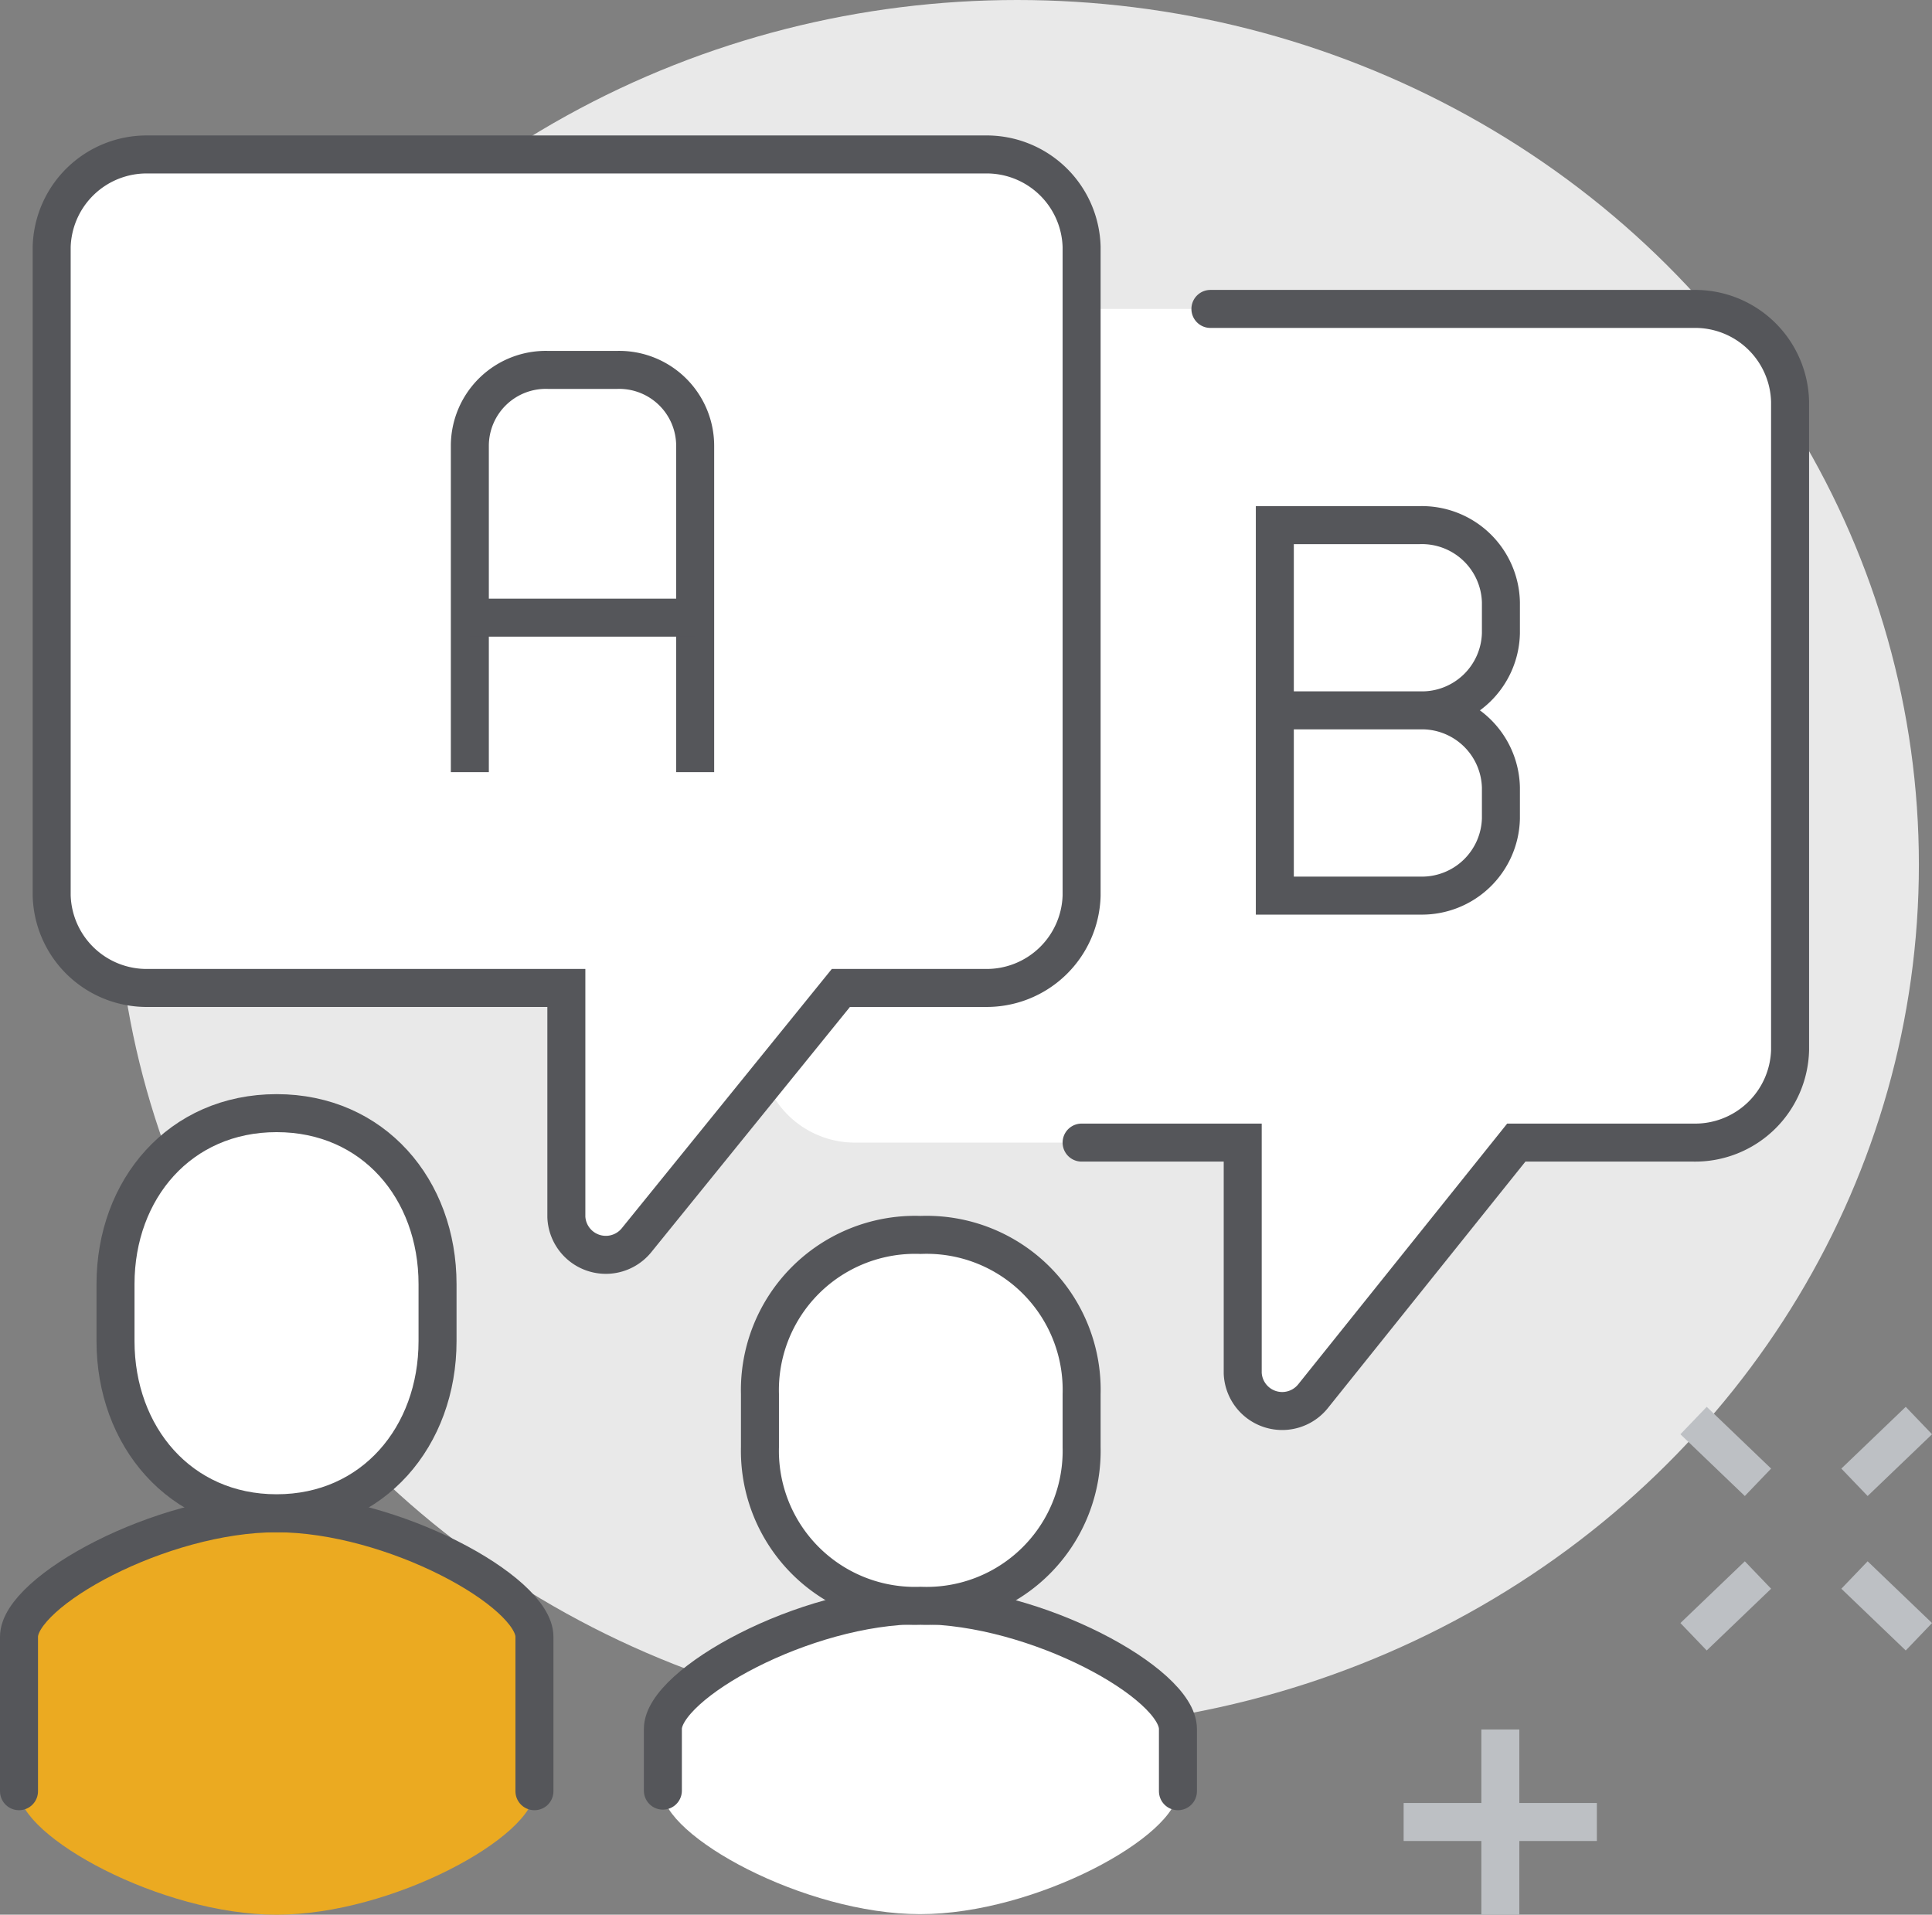 <svg xmlns="http://www.w3.org/2000/svg" viewBox="0 0 101.69 100.78"><rect x="0" y="0" width="101.69" height="100.78" fill="#808080" stroke="none"/><defs><style>.cls-1{fill:#e9e9e9;}.cls-2,.cls-3{fill:#fff;}.cls-3,.cls-4,.cls-5,.cls-7{stroke:#55565a;}.cls-3,.cls-4,.cls-5,.cls-8{stroke-miterlimit:10;}.cls-3,.cls-4,.cls-5,.cls-7,.cls-8{stroke-width:2px;}.cls-4,.cls-5,.cls-7,.cls-8{fill:none;}.cls-4,.cls-7{stroke-linecap:round;}.cls-6{fill:#ebaa21;}.cls-7{stroke-linejoin:round;}.cls-8{stroke:#bdc0c4;}</style></defs><g id="Layer_2" data-name="Layer 2"><g id="Layer_1-2" data-name="Layer 1"><ellipse class="cls-1" cx="53.54" cy="45.51" rx="47.46" ry="45.51"/><path class="cls-2" d="M89.14,16.26H45.07A5,5,0,0,0,40,21.14V55.27a5,5,0,0,0,5.09,4.87H65.41v12A2.08,2.08,0,0,0,69.1,73.4L79.85,60.14h9.29a5,5,0,0,0,5.08-4.87V21.14A5,5,0,0,0,89.14,16.26Z"/><path class="cls-3" d="M51.85,52H44.26L33.51,65.27a2.08,2.08,0,0,1-3.7-1.21V52h-22a5,5,0,0,1-5.09-4.88V13A5,5,0,0,1,7.78,8.13H51.85A5,5,0,0,1,56.93,13V47.14A5,5,0,0,1,51.85,52Z"/><path class="cls-4" d="M63.71,16.26H89.14a5,5,0,0,1,5.08,4.88V55.27a5,5,0,0,1-5.08,4.87H79.81L69.11,73.49a2.08,2.08,0,0,1-3.7-1.21V60.14H56.93"/><path class="cls-5" d="M67.1,37.39h7.63A4.16,4.16,0,0,1,79,41.45v1.63a4.16,4.16,0,0,1-4.24,4.06H67.1V27.64h7.63A4.16,4.16,0,0,1,79,31.7v1.63a4.16,4.16,0,0,1-4.24,4.06h-.85"/><path class="cls-5" d="M24.73,40.64V23.47a4,4,0,0,1,4.13-4h3.61a4,4,0,0,1,4.12,4V40.64"/><line class="cls-5" x1="36.59" y1="32.51" x2="24.73" y2="32.51"/><path class="cls-6" d="M14.56,79.65C8.47,79.65,1,83.77,1,86.15v8.13c0,2.38,7.47,6.5,13.56,6.5s13.57-4.12,13.57-6.5V86.15C28.13,83.77,20.66,79.65,14.56,79.65Z"/><path class="cls-7" d="M28.13,94.28V86.15c0-2.38-7.47-6.5-13.57-6.5S1,83.77,1,86.15v8.13"/><path class="cls-3" d="M14.56,79.65c5.09,0,8.47-4.06,8.47-9.06v-3c0-5-3.38-9-8.47-9s-8.48,4-8.48,9v3C6.08,75.59,9.46,79.65,14.56,79.65Z"/><path class="cls-2" d="M62,91c0-2.39-7.47-6.51-13.57-6.51h0c-6.1,0-13.57,4.12-13.57,6.51v3.25c0,2.38,7.47,6.5,13.57,6.5h0c6.1,0,13.57-4.12,13.57-6.5Z"/><path class="cls-7" d="M62,94.28V91c0-2.39-7.47-6.51-13.57-6.51S34.89,88.64,34.89,91v3.25"/><path class="cls-3" d="M48.46,84.52a8.16,8.16,0,0,0,8.47-8.35V73.38A8.16,8.16,0,0,0,48.46,65,8.17,8.17,0,0,0,40,73.38v2.79A8.16,8.16,0,0,0,48.46,84.52Z"/><line class="cls-8" x1="92.53" y1="82.9" x2="89.14" y2="86.15"/><line class="cls-8" x1="101" y1="74.77" x2="97.61" y2="78.02"/><line class="cls-8" x1="97.61" y1="82.9" x2="101" y2="86.15"/><line class="cls-8" x1="89.14" y1="74.77" x2="92.53" y2="78.02"/><line class="cls-8" x1="78.97" y1="91.03" x2="78.97" y2="100.78"/><line class="cls-8" x1="73.88" y1="95.9" x2="84.05" y2="95.9"/></g></g></svg>
